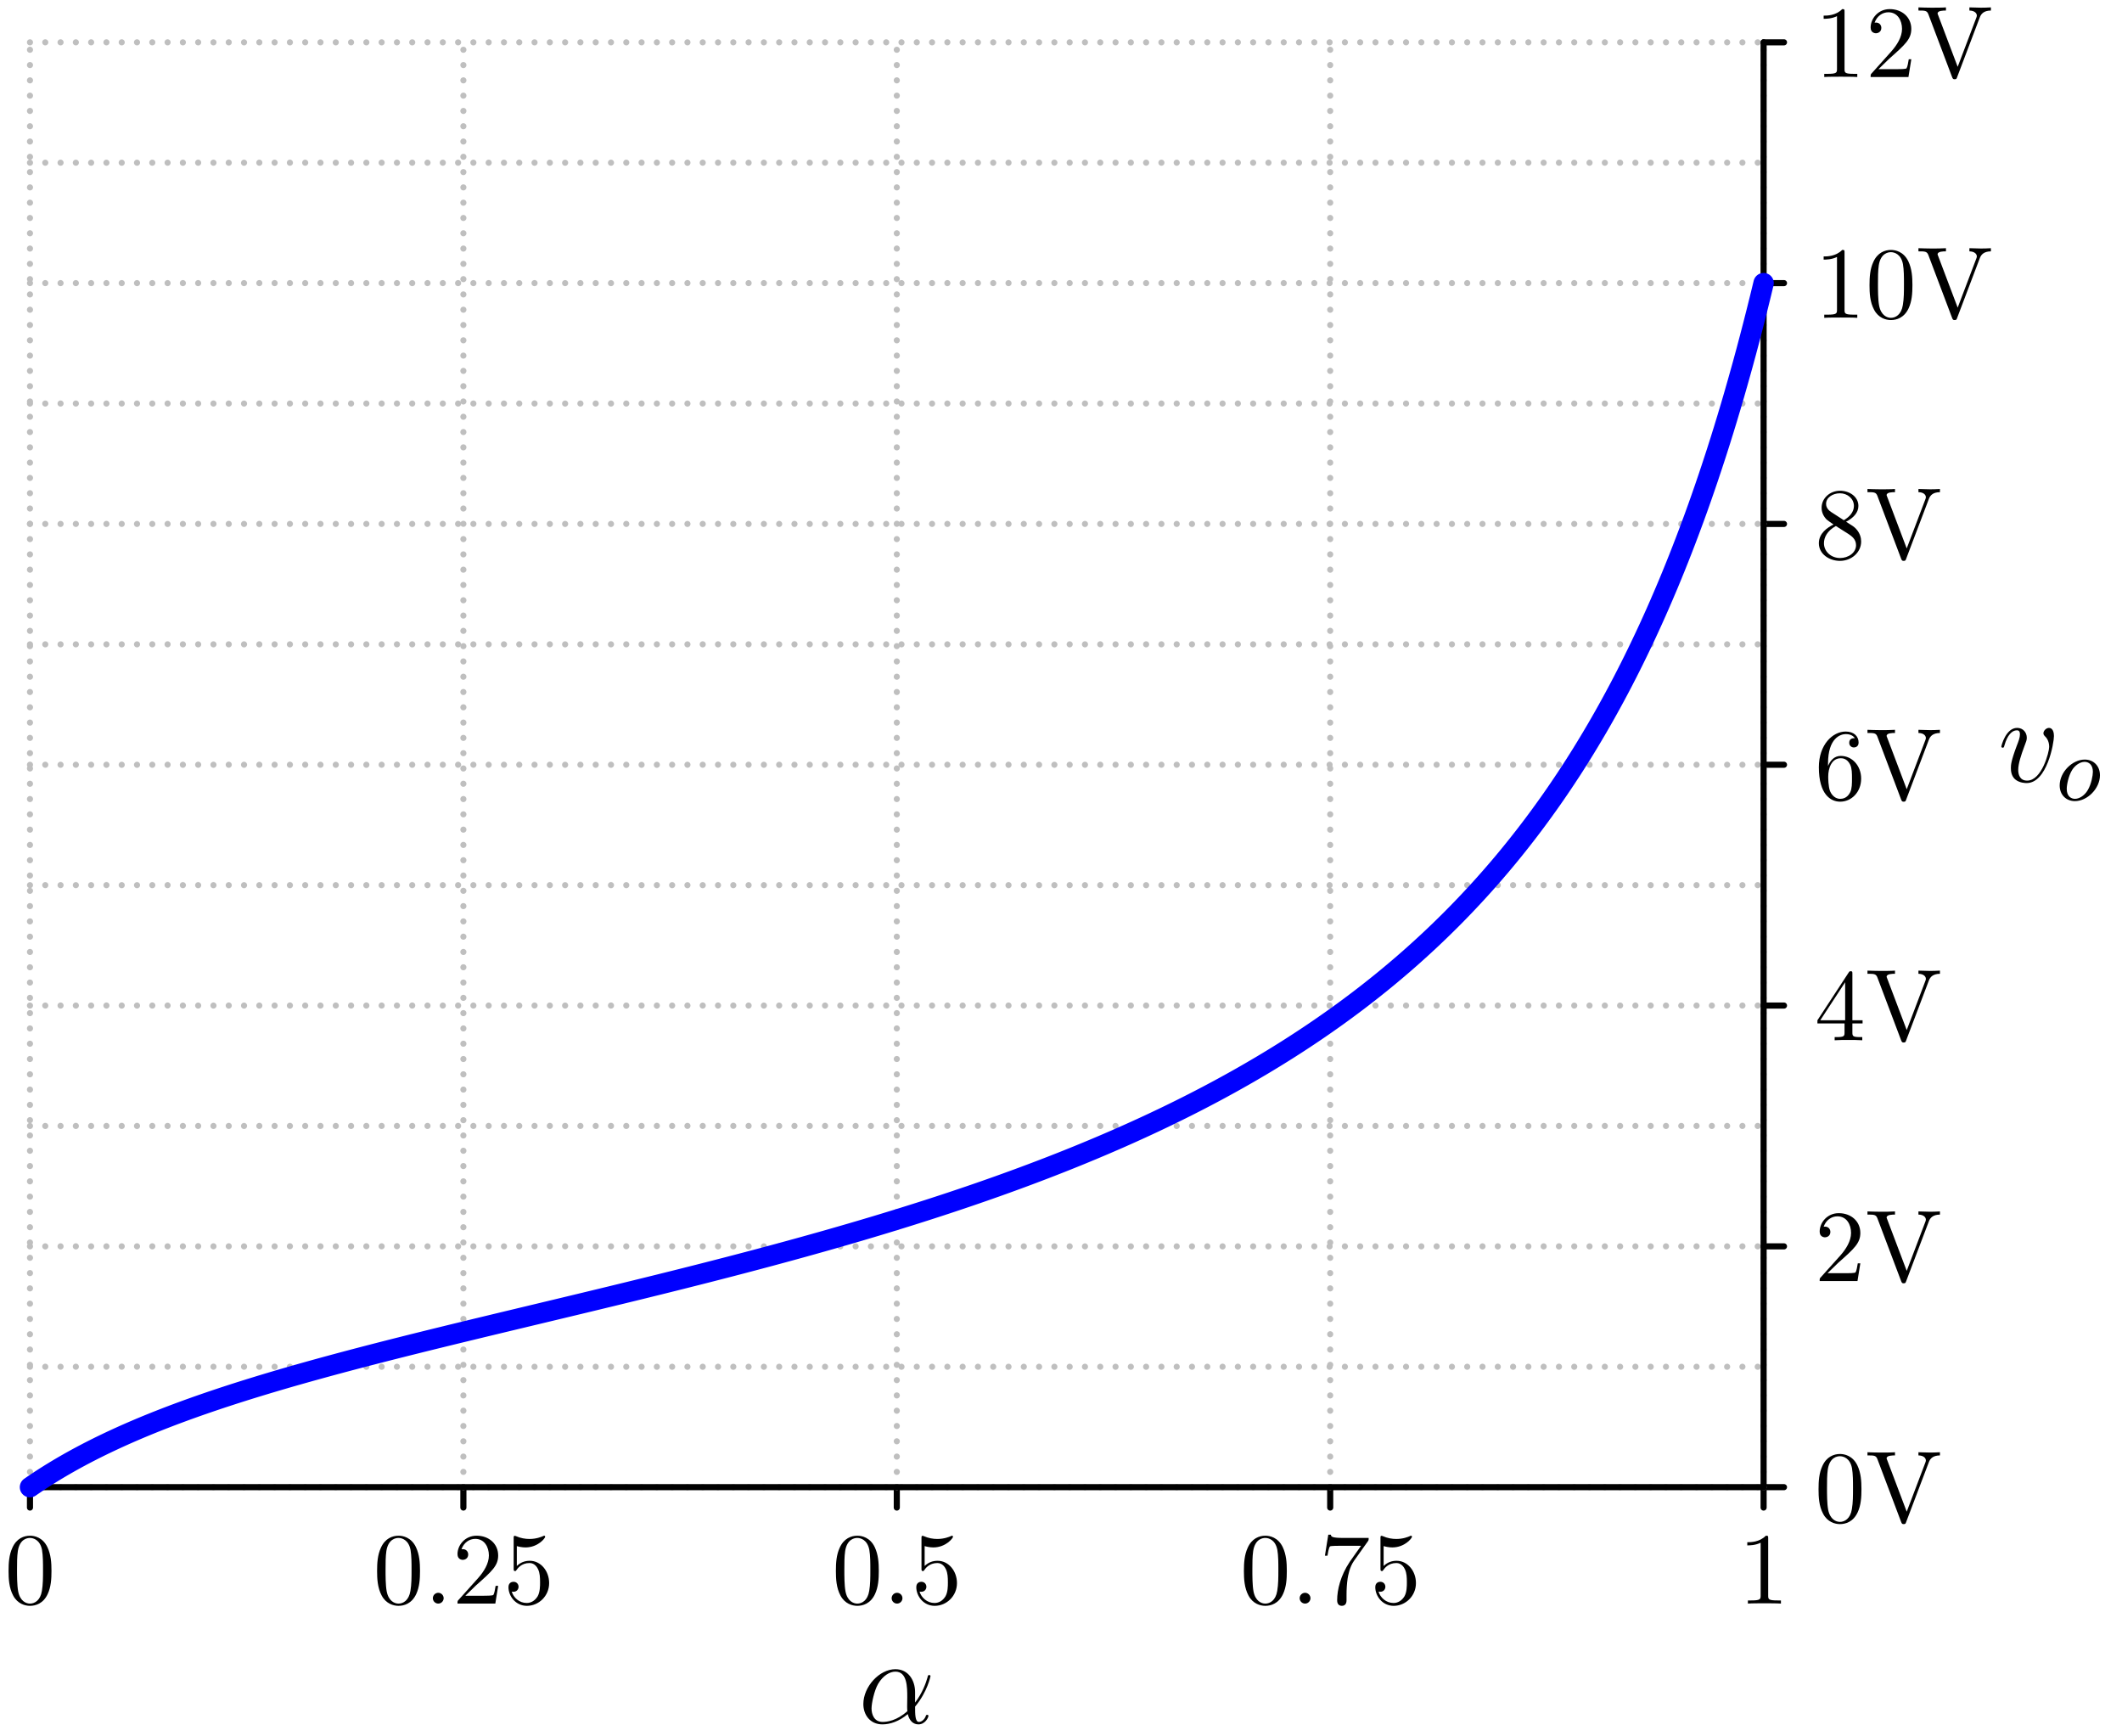 <?xml version="1.0"?>
<!-- Created by MetaPost 2.02 on 2024.09.23:1402 -->
<svg version="1.1" xmlns="http://www.w3.org/2000/svg" xmlns:xlink="http://www.w3.org/1999/xlink" width="353.906" height="289.469" viewBox="0 0 353.906 289.469">
<!-- Original BoundingBox: -5.927780 -41.044144 347.978088 248.424667 -->
  <defs>
    <g transform="scale(0.012,0.012)" id="GLYPHlmmi12_11">
      <path style="fill-rule: evenodd;" d="M572 -59C572 -68,565 -68,562 -68C554 -68,553 -65,550 -57C541 -32,518 -10,494 -10C463 -10,463 -74,463 -135C565 -257,589 -384,589 -384C589 -393,581 -393,578 -393C569 -393,568 -390,564 -372C551 -328,525 -250,463 -168L463 -253C463 -350,408 -441,302 -441C171 -441,40 -298,40 -156C40 -69,94 10,196 10C258 10,332 -14,403 -74C417 -18,448 10,491 10C545 10,572 -46,572 -59M400 -98C312 -19,233 -10,198 -10C127 -10,107 -73,107 -120C107 -163,129 -265,160 -320C201 -390,257 -421,302 -421C399 -421,399 -294,399 -210L398 -134C398 -114,399 -109,400 -98"></path>
    </g>
    <g transform="scale(0.012,0.012)" id="GLYPHlmmi12_118">
      <path style="fill-rule: evenodd;" d="M457 -374C457 -437,425 -441,417 -441C393 -441,371 -417,371 -397C371 -385,378 -378,382 -374C392 -365,418 -338,418 -286C418 -244,358 -10,238 -10C177 -10,165 -61,165 -98C165 -148,188 -218,215 -290C231 -331,235 -341,235 -361C235 -403,205 -441,156 -441C64 -441,27 -296,27 -288C27 -284,31 -279,38 -279C47 -279,48 -283,52 -297C76 -383,115 -421,153 -421C162 -421,179 -421,179 -388C179 -362,168 -333,153 -295C105 -167,105 -136,105 -112C105 -90,108 -49,139 -21C175 10,225 10,234 10C400 10,457 -317,457 -374"></path>
    </g>
    <g transform="scale(0.009,0.009)" id="GLYPHlmmi9_111">
      <path style="fill-rule: evenodd;" d="M482 -271C482 -371,414 -442,316 -442C180 -442,43 -304,43 -160C43 -55,116 11,209 11C345 11,482 -127,482 -271M405 -308C405 -270,388 -174,349 -109C317 -54,261 -14,210 -14C170 -14,120 -39,120 -123C120 -166,139 -265,179 -329C207 -374,261 -417,315 -417C360 -417,405 -386,405 -308"></path>
    </g>
    <g transform="scale(0.01,0.01)" id="GLYPHcmr10_46">
      <path style="fill-rule: evenodd;" d="M192 -53C192 -82,168 -106,139 -106C110 -106,86 -82,86 -53C86 -24,110 -0,139 -0C168 -0,192 -24,192 -53"></path>
    </g>
    <g transform="scale(0.01,0.01)" id="GLYPHcmr10_48">
      <path style="fill-rule: evenodd;" d="M460 -320C460 -400,455 -480,420 -554C374 -650,292 -666,250 -666C190 -666,117 -640,76 -547C44 -478,39 -400,39 -320C39 -245,43 -155,84 -79C127 2,200 22,249 22C303 22,379 1,423 -94C455 -163,460 -241,460 -320M249 -0C210 -0,151 -25,133 -121C122 -181,122 -273,122 -332C122 -396,122 -462,130 -516C149 -635,224 -644,249 -644C282 -644,348 -626,367 -527C377 -471,377 -395,377 -332C377 -257,377 -189,366 -125C351 -30,294 -0,249 -0"></path>
    </g>
    <g transform="scale(0.01,0.01)" id="GLYPHcmr10_49">
      <path style="fill-rule: evenodd;" d="M294 -640C294 -664,294 -666,271 -666C209 -602,121 -602,89 -602L89 -571C109 -571,168 -571,220 -597L220 -79C220 -43,217 -31,127 -31L95 -31L95 -0C130 -3,217 -3,257 -3C297 -3,384 -3,419 -0L419 -31L387 -31C297 -31,294 -42,294 -79"></path>
    </g>
    <g transform="scale(0.01,0.01)" id="GLYPHcmr10_50">
      <path style="fill-rule: evenodd;" d="M127 -77L233 -180C389 -318,449 -372,449 -472C449 -586,359 -666,237 -666C124 -666,50 -574,50 -485C50 -429,100 -429,103 -429C120 -429,155 -441,155 -482C155 -508,137 -534,102 -534C94 -534,92 -534,89 -533C112 -598,166 -635,224 -635C315 -635,358 -554,358 -472C358 -392,308 -313,253 -251L61 -37C50 -26,50 -24,50 -0L421 -0L449 -174L424 -174C419 -144,412 -100,402 -85C395 -77,329 -77,307 -77"></path>
    </g>
    <g transform="scale(0.01,0.01)" id="GLYPHcmr10_52">
      <path style="fill-rule: evenodd;" d="M294 -165L294 -78C294 -42,292 -31,218 -31L197 -31L197 -0C238 -3,290 -3,332 -3C374 -3,427 -3,468 -0L468 -31L447 -31C373 -31,371 -42,371 -78L371 -165L471 -165L471 -196L371 -196L371 -651C371 -671,371 -677,355 -677C346 -677,343 -677,335 -665L28 -196L28 -165M300 -196L56 -196L300 -569"></path>
    </g>
    <g transform="scale(0.01,0.01)" id="GLYPHcmr10_53">
      <path style="fill-rule: evenodd;" d="M449 -201C449 -320,367 -420,259 -420C211 -420,168 -404,132 -369L132 -564C152 -558,185 -551,217 -551C340 -551,410 -642,410 -655C410 -661,407 -666,400 -666C399 -666,397 -666,392 -663C372 -654,323 -634,256 -634C216 -634,170 -641,123 -662C115 -665,113 -665,111 -665C101 -665,101 -657,101 -641L101 -345C101 -327,101 -319,115 -319C122 -319,124 -322,128 -328C139 -344,176 -398,257 -398C309 -398,334 -352,342 -334C358 -297,360 -258,360 -208C360 -173,360 -113,336 -71C312 -32,275 -6,229 -6C156 -6,99 -59,82 -118C85 -117,88 -116,99 -116C132 -116,149 -141,149 -165C149 -189,132 -214,99 -214C85 -214,50 -207,50 -161C50 -75,119 22,231 22C347 22,449 -74,449 -201"></path>
    </g>
    <g transform="scale(0.01,0.01)" id="GLYPHcmr10_54">
      <path style="fill-rule: evenodd;" d="M132 -328L132 -352C132 -605,256 -641,307 -641C331 -641,373 -635,395 -601C380 -601,340 -601,340 -556C340 -525,364 -510,386 -510C402 -510,432 -519,432 -558C432 -618,388 -666,305 -666C177 -666,42 -537,42 -316C42 -49,158 22,251 22C362 22,457 -72,457 -204C457 -331,368 -427,257 -427C189 -427,152 -376,132 -328M251 -6C188 -6,158 -66,152 -81C134 -128,134 -208,134 -226C134 -304,166 -404,256 -404C272 -404,318 -404,349 -342C367 -305,367 -254,367 -205C367 -157,367 -107,350 -71C320 -11,274 -6,251 -6"></path>
    </g>
    <g transform="scale(0.01,0.01)" id="GLYPHcmr10_55">
      <path style="fill-rule: evenodd;" d="M476 -609C485 -621,485 -623,485 -644L242 -644C120 -644,118 -657,114 -676L89 -676L56 -470L81 -470C84 -486,93 -549,106 -561C113 -567,191 -567,204 -567L411 -567C400 -551,321 -442,299 -409C209 -274,176 -135,176 -33C176 -23,176 22,222 22C268 22,268 -23,268 -33L268 -84C268 -139,271 -194,279 -248C283 -271,297 -357,341 -419"></path>
    </g>
    <g transform="scale(0.01,0.01)" id="GLYPHcmr10_56">
      <path style="fill-rule: evenodd;" d="M163 -457C117 -487,113 -521,113 -538C113 -599,178 -641,249 -641C322 -641,386 -589,386 -517C386 -460,347 -412,287 -377M309 -362C381 -399,430 -451,430 -517C430 -609,341 -666,250 -666C150 -666,69 -592,69 -499C69 -481,71 -436,113 -389C124 -377,161 -352,186 -335C128 -306,42 -250,42 -151C42 -45,144 22,249 22C362 22,457 -61,457 -168C457 -204,446 -249,408 -291C389 -312,373 -322,309 -362M209 -320L332 -242C360 -223,407 -193,407 -132C407 -58,332 -6,250 -6C164 -6,92 -68,92 -151C92 -209,124 -273,209 -320"></path>
    </g>
    <g transform="scale(0.01,0.01)" id="GLYPHcmr10_86">
      <path style="fill-rule: evenodd;" d="M621 -585C635 -622,662 -651,730 -652L730 -683C699 -681,659 -680,633 -680C603 -680,545 -682,519 -683L519 -652C571 -651,592 -625,592 -602C592 -594,589 -588,587 -582L404 -100L213 -605C207 -619,207 -621,207 -623C207 -652,264 -652,289 -652L289 -683C253 -680,184 -680,146 -680C98 -680,55 -682,19 -683L19 -652C84 -652,103 -652,117 -614L349 -0C356 19,361 22,374 22C391 22,393 17,398 3"></path>
    </g>
  </defs>
  <g transform="matrix(1.7,-0,-0,1.7,143.173 287.351)" style="fill: rgb(0%,0%,0%);">
    <use xlink:href="#GLYPHlmmi12_11"></use>
  </g>
  <g transform="matrix(1.7,-0,-0,1.7,333.233 130.379)" style="fill: rgb(0%,0%,0%);">
    <use xlink:href="#GLYPHlmmi12_118"></use>
  </g>
  <g transform="matrix(1.7,-0,-0,1.7,342.854 133.427)" style="fill: rgb(0%,0%,0%);">
    <use xlink:href="#GLYPHlmmi9_111"></use>
  </g>
  <path d="M294.133 248L297.533 248" style="stroke:rgb(0%,0%,0%); stroke-width: 1.02;stroke-linecap: round;stroke-linejoin: round;stroke-miterlimit: 10;fill: none;"></path>
  <path d="M5 248L294.133 248" style="stroke:rgb(75%,75%,75%); stroke-width: 1.02;stroke-linecap: round;stroke-dasharray: 0 2.55 ;stroke-linejoin: round;stroke-miterlimit: 10;fill: none;"></path>
  <g transform="matrix(1.7,-0,-0,1.7,302.633 253.787)" style="fill: rgb(0%,0%,0%);">
    <use xlink:href="#GLYPHcmr10_48"></use>
    <use xlink:href="#GLYPHcmr10_86" x="5"></use>
  </g>
  <path d="M294.133 207.843L297.533 207.843" style="stroke:rgb(0%,0%,0%); stroke-width: 1.02;stroke-linecap: round;stroke-linejoin: round;stroke-miterlimit: 10;fill: none;"></path>
  <path d="M5 207.843L294.133 207.843" style="stroke:rgb(75%,75%,75%); stroke-width: 1.02;stroke-linecap: round;stroke-dasharray: 0 2.55 ;stroke-linejoin: round;stroke-miterlimit: 10;fill: none;"></path>
  <g transform="matrix(1.7,-0,-0,1.7,302.633 213.629)" style="fill: rgb(0%,0%,0%);">
    <use xlink:href="#GLYPHcmr10_50"></use>
    <use xlink:href="#GLYPHcmr10_86" x="5"></use>
  </g>
  <path d="M294.133 167.685L297.533 167.685" style="stroke:rgb(0%,0%,0%); stroke-width: 1.02;stroke-linecap: round;stroke-linejoin: round;stroke-miterlimit: 10;fill: none;"></path>
  <path d="M5 167.685L294.133 167.685" style="stroke:rgb(75%,75%,75%); stroke-width: 1.02;stroke-linecap: round;stroke-dasharray: 0 2.55 ;stroke-linejoin: round;stroke-miterlimit: 10;fill: none;"></path>
  <g transform="matrix(1.7,-0,-0,1.7,302.633 173.472)" style="fill: rgb(0%,0%,0%);">
    <use xlink:href="#GLYPHcmr10_52"></use>
    <use xlink:href="#GLYPHcmr10_86" x="5"></use>
  </g>
  <path d="M294.133 127.528L297.533 127.528" style="stroke:rgb(0%,0%,0%); stroke-width: 1.02;stroke-linecap: round;stroke-linejoin: round;stroke-miterlimit: 10;fill: none;"></path>
  <path d="M5 127.528L294.133 127.528" style="stroke:rgb(75%,75%,75%); stroke-width: 1.02;stroke-linecap: round;stroke-dasharray: 0 2.55 ;stroke-linejoin: round;stroke-miterlimit: 10;fill: none;"></path>
  <g transform="matrix(1.7,-0,-0,1.7,302.633 133.314)" style="fill: rgb(0%,0%,0%);">
    <use xlink:href="#GLYPHcmr10_54"></use>
    <use xlink:href="#GLYPHcmr10_86" x="5"></use>
  </g>
  <path d="M294.133 87.37L297.533 87.37" style="stroke:rgb(0%,0%,0%); stroke-width: 1.02;stroke-linecap: round;stroke-linejoin: round;stroke-miterlimit: 10;fill: none;"></path>
  <path d="M5 87.37L294.133 87.37" style="stroke:rgb(75%,75%,75%); stroke-width: 1.02;stroke-linecap: round;stroke-dasharray: 0 2.55 ;stroke-linejoin: round;stroke-miterlimit: 10;fill: none;"></path>
  <g transform="matrix(1.7,-0,-0,1.7,302.633 93.157)" style="fill: rgb(0%,0%,0%);">
    <use xlink:href="#GLYPHcmr10_56"></use>
    <use xlink:href="#GLYPHcmr10_86" x="5"></use>
  </g>
  <path d="M294.133 47.213L297.533 47.213" style="stroke:rgb(0%,0%,0%); stroke-width: 1.02;stroke-linecap: round;stroke-linejoin: round;stroke-miterlimit: 10;fill: none;"></path>
  <path d="M5 47.213L294.133 47.213" style="stroke:rgb(75%,75%,75%); stroke-width: 1.02;stroke-linecap: round;stroke-dasharray: 0 2.55 ;stroke-linejoin: round;stroke-miterlimit: 10;fill: none;"></path>
  <g transform="matrix(1.7,-0,-0,1.7,302.633 53)" style="fill: rgb(0%,0%,0%);">
    <use xlink:href="#GLYPHcmr10_49"></use>
    <use xlink:href="#GLYPHcmr10_48" x="5"></use>
    <use xlink:href="#GLYPHcmr10_86" x="10"></use>
  </g>
  <path d="M294.133 7.056L297.533 7.056" style="stroke:rgb(0%,0%,0%); stroke-width: 1.02;stroke-linecap: round;stroke-linejoin: round;stroke-miterlimit: 10;fill: none;"></path>
  <path d="M5 7.056L294.133 7.056" style="stroke:rgb(75%,75%,75%); stroke-width: 1.02;stroke-linecap: round;stroke-dasharray: 0 2.55 ;stroke-linejoin: round;stroke-miterlimit: 10;fill: none;"></path>
  <g transform="matrix(1.7,-0,-0,1.7,302.633 12.842)" style="fill: rgb(0%,0%,0%);">
    <use xlink:href="#GLYPHcmr10_49"></use>
    <use xlink:href="#GLYPHcmr10_50" x="5"></use>
    <use xlink:href="#GLYPHcmr10_86" x="10"></use>
  </g>
  <path d="M5 227.921L294.133 227.921" style="stroke:rgb(75%,75%,75%); stroke-width: 1.02;stroke-linecap: round;stroke-dasharray: 0 2.55 ;stroke-linejoin: round;stroke-miterlimit: 10;fill: none;"></path>
  <path d="M5 187.764L294.133 187.764" style="stroke:rgb(75%,75%,75%); stroke-width: 1.02;stroke-linecap: round;stroke-dasharray: 0 2.55 ;stroke-linejoin: round;stroke-miterlimit: 10;fill: none;"></path>
  <path d="M5 147.607L294.133 147.607" style="stroke:rgb(75%,75%,75%); stroke-width: 1.02;stroke-linecap: round;stroke-dasharray: 0 2.55 ;stroke-linejoin: round;stroke-miterlimit: 10;fill: none;"></path>
  <path d="M5 107.449L294.133 107.449" style="stroke:rgb(75%,75%,75%); stroke-width: 1.02;stroke-linecap: round;stroke-dasharray: 0 2.55 ;stroke-linejoin: round;stroke-miterlimit: 10;fill: none;"></path>
  <path d="M5 67.292L294.133 67.292" style="stroke:rgb(75%,75%,75%); stroke-width: 1.02;stroke-linecap: round;stroke-dasharray: 0 2.55 ;stroke-linejoin: round;stroke-miterlimit: 10;fill: none;"></path>
  <path d="M5 27.134L294.133 27.134" style="stroke:rgb(75%,75%,75%); stroke-width: 1.02;stroke-linecap: round;stroke-dasharray: 0 2.55 ;stroke-linejoin: round;stroke-miterlimit: 10;fill: none;"></path>
  <path d="M5 248L5 251.4" style="stroke:rgb(0%,0%,0%); stroke-width: 1.02;stroke-linecap: round;stroke-linejoin: round;stroke-miterlimit: 10;fill: none;"></path>
  <path d="M5 248L5 7.056" style="stroke:rgb(75%,75%,75%); stroke-width: 1.02;stroke-linecap: round;stroke-dasharray: 0 2.55 ;stroke-linejoin: round;stroke-miterlimit: 10;fill: none;"></path>
  <g transform="matrix(1.7,-0,-0,1.7,0.766 267.415)" style="fill: rgb(0%,0%,0%);">
    <use xlink:href="#GLYPHcmr10_48"></use>
  </g>
  <path d="M77.283 248L77.283 251.4" style="stroke:rgb(0%,0%,0%); stroke-width: 1.02;stroke-linecap: round;stroke-linejoin: round;stroke-miterlimit: 10;fill: none;"></path>
  <path d="M77.283 248L77.283 7.056" style="stroke:rgb(75%,75%,75%); stroke-width: 1.02;stroke-linecap: round;stroke-dasharray: 0 2.55 ;stroke-linejoin: round;stroke-miterlimit: 10;fill: none;"></path>
  <g transform="matrix(1.7,-0,-0,1.7,62.229 267.415)" style="fill: rgb(0%,0%,0%);">
    <use xlink:href="#GLYPHcmr10_48"></use>
    <use xlink:href="#GLYPHcmr10_46" x="5"></use>
    <use xlink:href="#GLYPHcmr10_50" x="7.778"></use>
    <use xlink:href="#GLYPHcmr10_53" x="12.778"></use>
  </g>
  <path d="M149.567 248L149.567 251.4" style="stroke:rgb(0%,0%,0%); stroke-width: 1.02;stroke-linecap: round;stroke-linejoin: round;stroke-miterlimit: 10;fill: none;"></path>
  <path d="M149.567 248L149.567 7.056" style="stroke:rgb(75%,75%,75%); stroke-width: 1.02;stroke-linecap: round;stroke-dasharray: 0 2.55 ;stroke-linejoin: round;stroke-miterlimit: 10;fill: none;"></path>
  <g transform="matrix(1.7,-0,-0,1.7,138.746 267.415)" style="fill: rgb(0%,0%,0%);">
    <use xlink:href="#GLYPHcmr10_48"></use>
    <use xlink:href="#GLYPHcmr10_46" x="5"></use>
    <use xlink:href="#GLYPHcmr10_53" x="7.778"></use>
  </g>
  <path d="M221.85 248L221.85 251.4" style="stroke:rgb(0%,0%,0%); stroke-width: 1.02;stroke-linecap: round;stroke-linejoin: round;stroke-miterlimit: 10;fill: none;"></path>
  <path d="M221.85 248L221.85 7.056" style="stroke:rgb(75%,75%,75%); stroke-width: 1.02;stroke-linecap: round;stroke-dasharray: 0 2.55 ;stroke-linejoin: round;stroke-miterlimit: 10;fill: none;"></path>
  <g transform="matrix(1.7,-0,-0,1.7,206.795 267.415)" style="fill: rgb(0%,0%,0%);">
    <use xlink:href="#GLYPHcmr10_48"></use>
    <use xlink:href="#GLYPHcmr10_46" x="5"></use>
    <use xlink:href="#GLYPHcmr10_55" x="7.778"></use>
    <use xlink:href="#GLYPHcmr10_53" x="12.778"></use>
  </g>
  <path d="M294.133 248L294.133 251.4" style="stroke:rgb(0%,0%,0%); stroke-width: 1.02;stroke-linecap: round;stroke-linejoin: round;stroke-miterlimit: 10;fill: none;"></path>
  <path d="M294.133 248L294.133 7.056" style="stroke:rgb(75%,75%,75%); stroke-width: 1.02;stroke-linecap: round;stroke-dasharray: 0 2.55 ;stroke-linejoin: round;stroke-miterlimit: 10;fill: none;"></path>
  <g transform="matrix(1.7,-0,-0,1.7,289.899 267.415)" style="fill: rgb(0%,0%,0%);">
    <use xlink:href="#GLYPHcmr10_49"></use>
  </g>
  <path d="M5 248L294.133 248" style="stroke:rgb(0%,0%,0%); stroke-width: 1.02;stroke-linecap: round;stroke-linejoin: round;stroke-miterlimit: 10;fill: none;"></path>
  <path d="M294.133 248L294.133 7.056" style="stroke:rgb(0%,0%,0%); stroke-width: 1.02;stroke-linecap: round;stroke-linejoin: round;stroke-miterlimit: 10;fill: none;"></path>
  <path d="M5 248L5.291 247.8L5.578 247.602L5.869 247.407L6.156 247.213L6.447 247.021L6.734 246.83L7.025 246.642L7.312 246.455L7.603 246.27L7.89 246.087L8.181 245.905L8.468 245.725L8.759 245.547L9.05 245.37L9.337 245.195L9.628 245.022L9.915 244.85L10.206 244.679L10.493 244.51L10.784 244.343L11.071 244.176L11.362 244.012L11.649 243.848L11.94 243.686L12.227 243.526L12.518 243.366L12.805 243.208L13.096 243.051L13.387 242.896L13.674 242.741L13.965 242.588L14.252 242.437L14.543 242.286L14.83 242.136L15.121 241.988L15.408 241.841L15.699 241.694L15.985 241.549L16.277 241.405L16.563 241.262L16.855 241.12L17.146 240.979L17.433 240.839L17.724 240.701L18.01 240.563L18.302 240.426L18.588 240.29L18.88 240.155L19.166 240.021L19.458 239.887L19.744 239.755L20.035 239.624L20.322 239.493L20.613 239.364L20.9 239.235L21.191 239.107L21.483 238.979L21.769 238.853L22.061 238.727L22.347 238.603L22.638 238.479L22.925 238.356L23.216 238.233L23.503 238.111L23.794 237.99L24.081 237.87L24.372 237.751L24.659 237.632L24.95 237.514L25.241 237.396L25.528 237.28L25.819 237.163L26.106 237.048L26.397 236.933L26.684 236.819L26.975 236.706L27.262 236.593L27.553 236.481L27.84 236.369L28.131 236.258L28.418 236.148L28.709 236.038L28.996 235.928L29.287 235.82L29.578 235.712L29.865 235.604L30.156 235.497L30.443 235.391L30.734 235.285L31.021 235.179L31.312 235.074L31.599 234.97L31.89 234.866L32.177 234.763L32.468 234.66L32.755 234.557L33.046 234.455L33.337 234.354L33.624 234.253L33.915 234.153L34.202 234.053L34.493 233.953L34.78 233.854L35.071 233.755L35.358 233.657L35.649 233.559L35.936 233.462L36.227 233.365L36.514 233.268L36.805 233.172L37.092 233.076L37.383 232.981L37.674 232.886L37.961 232.791L38.252 232.697L38.539 232.603L38.83 232.51L39.117 232.416L39.408 232.324L39.695 232.231L39.986 232.139L40.273 232.048L40.564 231.956L40.85 231.865L41.142 231.775L41.433 231.685L41.72 231.594L42.011 231.505L42.298 231.416L42.589 231.327L42.876 231.238L43.167 231.15L43.453 231.061L43.745 230.974L44.031 230.886L44.323 230.799L44.609 230.712L44.901 230.625L45.192 230.539L45.478 230.453L45.77 230.367L46.056 230.282L46.348 230.196L46.634 230.112L46.926 230.027L47.212 229.942L47.504 229.858L47.79 229.774L48.081 229.691L48.368 229.607L48.659 229.524L48.946 229.441L49.237 229.359L49.529 229.276L49.815 229.194L50.106 229.112L50.393 229.03L50.684 228.948L50.971 228.867L51.262 228.786L51.549 228.705L51.84 228.624L52.127 228.544L52.418 228.464L52.705 228.384L52.996 228.304L53.287 228.224L53.574 228.144L53.865 228.065L54.152 227.986L54.443 227.907L54.73 227.828L55.021 227.75L55.308 227.672L55.599 227.593L55.886 227.515L56.177 227.438L56.464 227.36L56.755 227.283L57.042 227.205L57.333 227.128L57.624 227.051L57.911 226.974L58.202 226.897L58.489 226.821L58.78 226.745L59.067 226.668L59.358 226.592L59.645 226.516L59.936 226.441L60.223 226.365L60.514 226.29L60.801 226.214L61.092 226.139L61.383 226.064L61.67 225.989L61.961 225.914L62.248 225.839L62.539 225.765L62.826 225.69L63.117 225.616L63.404 225.542L63.695 225.468L63.982 225.394L64.273 225.32L64.56 225.246L64.851 225.173L65.138 225.099L65.429 225.026L65.72 224.953L66.007 224.879L66.298 224.806L66.585 224.733L66.876 224.661L67.163 224.588L67.454 224.515L67.741 224.443L68.032 224.37L68.319 224.298L68.61 224.225L68.896 224.153L69.188 224.081L69.479 224.009L69.766 223.937L70.057 223.865L70.344 223.793L70.635 223.722L70.921 223.65L71.213 223.579L71.499 223.507L71.791 223.436L72.077 223.365L72.369 223.293L72.655 223.222L72.946 223.151L73.233 223.08L73.524 223.009L73.816 222.938L74.102 222.867L74.394 222.797L74.68 222.726L74.972 222.655L75.258 222.585L75.549 222.514L75.836 222.444L76.127 222.373L76.414 222.303L76.705 222.232L76.992 222.162L77.283 222.092L77.575 222.022L77.861 221.952L78.152 221.882L78.439 221.812L78.73 221.742L79.017 221.672L79.308 221.602L79.595 221.532L79.886 221.462L80.173 221.392L80.464 221.322L80.751 221.253L81.042 221.183L81.333 221.113L81.62 221.044L81.911 220.974L82.198 220.904L82.489 220.835L82.776 220.765L83.067 220.696L83.354 220.626L83.645 220.557L83.932 220.487L84.223 220.418L84.51 220.349L84.801 220.279L85.088 220.21L85.379 220.141L85.67 220.071L85.957 220.002L86.248 219.933L86.535 219.863L86.826 219.794L87.113 219.725L87.404 219.655L87.691 219.586L87.982 219.517L88.269 219.448L88.56 219.378L88.847 219.309L89.138 219.24L89.429 219.171L89.716 219.101L90.007 219.032L90.294 218.963L90.585 218.894L90.872 218.824L91.163 218.755L91.45 218.686L91.741 218.617L92.028 218.547L92.319 218.478L92.606 218.409L92.897 218.339L93.184 218.27L93.475 218.201L93.766 218.131L94.053 218.062L94.344 217.993L94.631 217.923L94.922 217.854L95.209 217.784L95.5 217.715L95.787 217.645L96.078 217.576L96.364 217.506L96.656 217.437L96.942 217.367L97.234 217.298L97.525 217.228L97.812 217.158L98.103 217.089L98.389 217.019L98.681 216.949L98.967 216.879L99.259 216.81L99.545 216.74L99.837 216.67L100.123 216.6L100.415 216.53L100.701 216.46L100.992 216.39L101.279 216.32L101.57 216.25L101.862 216.18L102.148 216.11L102.44 216.039L102.726 215.969L103.018 215.899L103.304 215.829L103.595 215.758L103.882 215.688L104.173 215.617L104.46 215.547L104.751 215.476L105.038 215.406L105.329 215.335L105.62 215.264L105.907 215.193L106.198 215.123L106.485 215.052L106.776 214.981L107.063 214.91L107.354 214.839L107.641 214.768L107.932 214.697L108.219 214.625L108.51 214.554L108.797 214.482L109.088 214.411L109.375 214.34L109.666 214.268L109.957 214.197L110.244 214.125L110.535 214.053L110.822 213.981L111.113 213.909L111.4 213.837L111.691 213.765L111.978 213.693L112.269 213.621L112.556 213.549L112.847 213.477L113.134 213.404L113.425 213.332L113.716 213.259L114.003 213.187L114.294 213.114L114.581 213.041L114.872 212.968L115.159 212.895L115.45 212.822L115.737 212.749L116.028 212.676L116.315 212.603L116.606 212.53L116.893 212.456L117.184 212.383L117.475 212.309L117.762 212.235L118.053 212.162L118.34 212.087L118.631 212.014L118.918 211.939L119.209 211.865L119.496 211.791L119.787 211.717L120.074 211.642L120.365 211.568L120.652 211.493L120.943 211.419L121.229 211.344L121.521 211.269L121.812 211.194L122.099 211.119L122.39 211.043L122.677 210.968L122.968 210.893L123.255 210.817L123.546 210.742L123.832 210.666L124.124 210.59L124.41 210.514L124.702 210.438L124.988 210.362L125.28 210.285L125.571 210.209L125.857 210.132L126.149 210.056L126.435 209.979L126.727 209.902L127.013 209.825L127.305 209.748L127.591 209.671L127.883 209.594L128.169 209.516L128.46 209.439L128.747 209.361L129.038 209.283L129.325 209.205L129.616 209.127L129.908 209.048L130.194 208.97L130.486 208.892L130.772 208.813L131.063 208.734L131.35 208.656L131.641 208.577L131.928 208.498L132.219 208.418L132.506 208.339L132.797 208.26L133.084 208.18L133.375 208.1L133.666 208.02L133.953 207.94L134.244 207.86L134.531 207.779L134.822 207.699L135.109 207.618L135.4 207.537L135.687 207.457L135.978 207.375L136.265 207.294L136.556 207.213L136.843 207.131L137.134 207.05L137.421 206.968L137.712 206.886L138.003 206.804L138.29 206.722L138.581 206.639L138.868 206.556L139.159 206.474L139.446 206.391L139.737 206.308L140.024 206.224L140.315 206.141L140.602 206.057L140.893 205.974L141.18 205.89L141.471 205.806L141.762 205.722L142.049 205.637L142.34 205.553L142.627 205.468L142.918 205.383L143.205 205.298L143.496 205.213L143.783 205.127L144.074 205.042L144.361 204.956L144.652 204.87L144.939 204.784L145.23 204.698L145.517 204.611L145.808 204.525L146.099 204.438L146.386 204.351L146.677 204.263L146.964 204.176L147.255 204.088L147.542 204.001L147.833 203.913L148.12 203.824L148.411 203.736L148.697 203.647L148.989 203.559L149.275 203.47L149.567 203.381L149.858 203.291L150.145 203.202L150.436 203.112L150.723 203.022L151.014 202.932L151.3 202.842L151.592 202.751L151.878 202.66L152.17 202.569L152.456 202.478L152.748 202.387L153.034 202.295L153.326 202.203L153.617 202.111L153.903 202.019L154.195 201.927L154.481 201.834L154.773 201.741L155.059 201.648L155.351 201.555L155.637 201.461L155.928 201.367L156.215 201.273L156.506 201.179L156.793 201.085L157.084 200.99L157.371 200.895L157.662 200.8L157.954 200.704L158.24 200.609L158.531 200.513L158.818 200.417L159.109 200.32L159.396 200.224L159.687 200.127L159.974 200.03L160.265 199.933L160.552 199.835L160.843 199.737L161.13 199.639L161.421 199.541L161.712 199.442L161.999 199.343L162.29 199.244L162.577 199.145L162.868 199.046L163.155 198.946L163.446 198.846L163.733 198.745L164.024 198.645L164.311 198.544L164.602 198.442L164.889 198.341L165.18 198.239L165.467 198.137L165.758 198.035L166.049 197.933L166.336 197.83L166.627 197.727L166.914 197.623L167.205 197.52L167.492 197.416L167.783 197.312L168.07 197.207L168.361 197.102L168.648 196.997L168.939 196.892L169.226 196.786L169.517 196.68L169.808 196.574L170.095 196.467L170.386 196.361L170.673 196.254L170.964 196.146L171.251 196.038L171.542 195.93L171.829 195.822L172.12 195.713L172.407 195.604L172.698 195.495L172.985 195.385L173.276 195.275L173.563 195.165L173.854 195.054L174.145 194.944L174.432 194.832L174.723 194.721L175.01 194.609L175.301 194.497L175.588 194.384L175.879 194.271L176.166 194.158L176.457 194.044L176.743 193.931L177.035 193.816L177.321 193.702L177.613 193.587L177.904 193.471L178.191 193.356L178.482 193.24L178.769 193.124L179.06 193.007L179.346 192.89L179.638 192.773L179.924 192.655L180.216 192.537L180.502 192.418L180.794 192.299L181.08 192.18L181.371 192.06L181.658 191.94L181.949 191.82L182.241 191.699L182.527 191.578L182.819 191.456L183.105 191.334L183.397 191.212L183.683 191.09L183.974 190.966L184.261 190.843L184.552 190.719L184.839 190.595L185.13 190.47L185.417 190.345L185.708 190.22L185.999 190.094L186.286 189.967L186.577 189.841L186.864 189.713L187.155 189.586L187.442 189.458L187.733 189.329L188.02 189.201L188.311 189.071L188.598 188.942L188.889 188.811L189.176 188.681L189.467 188.55L189.758 188.418L190.045 188.286L190.336 188.154L190.623 188.021L190.914 187.888L191.201 187.754L191.492 187.62L191.779 187.485L192.07 187.35L192.357 187.215L192.648 187.079L192.935 186.942L193.226 186.805L193.513 186.667L193.804 186.53L194.095 186.391L194.382 186.252L194.673 186.113L194.96 185.973L195.251 185.832L195.538 185.691L195.829 185.55L196.116 185.408L196.407 185.265L196.694 185.122L196.985 184.979L197.272 184.835L197.563 184.69L197.854 184.545L198.141 184.4L198.432 184.253L198.719 184.107L199.01 183.96L199.297 183.812L199.588 183.663L199.875 183.514L200.166 183.365L200.453 183.215L200.744 183.065L201.031 182.914L201.322 182.762L201.609 182.61L201.9 182.457L202.191 182.303L202.478 182.149L202.769 181.995L203.056 181.84L203.347 181.684L203.634 181.528L203.925 181.37L204.211 181.213L204.503 181.055L204.789 180.896L205.081 180.737L205.367 180.577L205.659 180.416L205.95 180.255L206.237 180.093L206.528 179.93L206.814 179.767L207.106 179.603L207.392 179.439L207.684 179.273L207.97 179.108L208.262 178.941L208.548 178.774L208.839 178.606L209.126 178.437L209.417 178.268L209.704 178.099L209.995 177.928L210.287 177.757L210.573 177.585L210.865 177.412L211.151 177.239L211.442 177.065L211.729 176.89L212.02 176.714L212.307 176.538L212.598 176.361L212.885 176.183L213.176 176.005L213.463 175.825L213.754 175.645L214.045 175.465L214.332 175.283L214.623 175.101L214.91 174.918L215.201 174.734L215.488 174.549L215.779 174.364L216.066 174.178L216.357 173.99L216.644 173.803L216.935 173.614L217.222 173.425L217.513 173.234L217.8 173.043L218.091 172.851L218.382 172.658L218.669 172.464L218.96 172.27L219.247 172.075L219.538 171.878L219.825 171.681L220.116 171.483L220.403 171.284L220.694 171.084L220.981 170.884L221.272 170.682L221.559 170.479L221.85 170.276L222.141 170.072L222.428 169.866L222.719 169.66L223.006 169.453L223.297 169.245L223.584 169.035L223.875 168.826L224.162 168.614L224.453 168.402L224.74 168.189L225.031 167.975L225.318 167.76L225.609 167.544L225.9 167.327L226.187 167.109L226.478 166.89L226.765 166.67L227.056 166.448L227.343 166.226L227.634 166.003L227.921 165.778L228.212 165.553L228.499 165.326L228.79 165.098L229.077 164.87L229.368 164.639L229.654 164.409L229.946 164.176L230.237 163.943L230.524 163.708L230.815 163.473L231.102 163.236L231.393 162.998L231.68 162.759L231.971 162.518L232.257 162.276L232.549 162.034L232.835 161.79L233.127 161.544L233.413 161.298L233.705 161.05L233.996 160.801L234.282 160.551L234.574 160.299L234.86 160.046L235.152 159.792L235.438 159.536L235.73 159.279L236.016 159.021L236.307 158.761L236.594 158.5L236.885 158.238L237.172 157.974L237.463 157.709L237.75 157.443L238.041 157.175L238.333 156.905L238.619 156.635L238.91 156.362L239.197 156.089L239.488 155.813L239.775 155.536L240.066 155.258L240.353 154.979L240.644 154.697L240.931 154.414L241.222 154.13L241.509 153.844L241.8 153.557L242.091 153.267L242.378 152.977L242.669 152.684L242.956 152.39L243.247 152.095L243.534 151.797L243.825 151.498L244.112 151.197L244.403 150.895L244.69 150.591L244.981 150.285L245.268 149.977L245.559 149.668L245.846 149.357L246.137 149.043L246.428 148.728L246.715 148.412L247.006 148.093L247.293 147.773L247.584 147.451L247.871 147.126L248.162 146.8L248.449 146.472L248.74 146.142L249.027 145.81L249.318 145.476L249.605 145.14L249.896 144.801L250.187 144.461L250.474 144.119L250.765 143.775L251.052 143.428L251.343 143.08L251.63 142.729L251.921 142.376L252.208 142.021L252.499 141.664L252.786 141.304L253.077 140.942L253.364 140.578L253.655 140.212L253.942 139.843L254.233 139.472L254.524 139.098L254.811 138.723L255.102 138.344L255.389 137.964L255.68 137.581L255.967 137.195L256.258 136.807L256.545 136.416L256.836 136.023L257.122 135.627L257.414 135.229L257.7 134.827L257.992 134.423L258.283 134.017L258.57 133.608L258.861 133.196L259.148 132.781L259.439 132.364L259.725 131.943L260.017 131.52L260.303 131.094L260.595 130.664L260.881 130.232L261.173 129.797L261.459 129.359L261.75 128.918L262.042 128.474L262.328 128.027L262.62 127.576L262.906 127.122L263.198 126.665L263.484 126.205L263.776 125.742L264.062 125.275L264.353 124.805L264.64 124.331L264.931 123.854L265.218 123.374L265.509 122.89L265.796 122.402L266.087 121.911L266.378 121.416L266.665 120.917L266.956 120.415L267.243 119.909L267.534 119.399L267.821 118.886L268.112 118.368L268.399 117.847L268.69 117.321L268.977 116.791L269.268 116.258L269.555 115.72L269.846 115.178L270.137 114.632L270.424 114.082L270.715 113.527L271.002 112.968L271.293 112.404L271.58 111.836L271.871 111.264L272.158 110.686L272.449 110.104L272.736 109.518L273.027 108.927L273.314 108.331L273.605 107.729L273.892 107.123L274.183 106.512L274.474 105.896L274.761 105.275L275.052 104.649L275.339 104.017L275.63 103.38L275.917 102.738L276.208 102.09L276.495 101.436L276.786 100.777L277.073 100.112L277.364 99.442L277.651 98.765L277.942 98.083L278.233 97.395L278.52 96.7L278.811 96L279.098 95.293L279.389 94.58L279.676 93.86L279.967 93.135L280.254 92.402L280.545 91.662L280.832 90.916L281.123 90.164L281.41 89.404L281.701 88.637L281.988 87.862L282.279 87.081L282.57 86.292L282.857 85.496L283.148 84.692L283.435 83.881L283.726 83.062L284.013 82.234L284.304 81.399L284.591 80.556L284.882 79.704L285.168 78.844L285.46 77.975L285.746 77.098L286.038 76.212L286.329 75.317L286.616 74.413L286.907 73.5L287.193 72.577L287.485 71.645L287.771 70.704L288.063 69.753L288.349 68.791L288.641 67.82L288.927 66.838L289.219 65.846L289.505 64.844L289.796 63.83L290.083 62.806L290.374 61.771L290.666 60.724L290.952 59.666L291.244 58.596L291.53 57.515L291.821 56.421L292.108 55.315L292.399 54.197L292.686 53.066L292.977 51.922L293.264 50.765L293.555 49.595L293.842 48.411L294.133 47.213" style="stroke:rgb(0%,0%,100%); stroke-width: 3.4;stroke-linecap: round;stroke-linejoin: round;stroke-miterlimit: 10;fill: none;"></path>
</svg>
